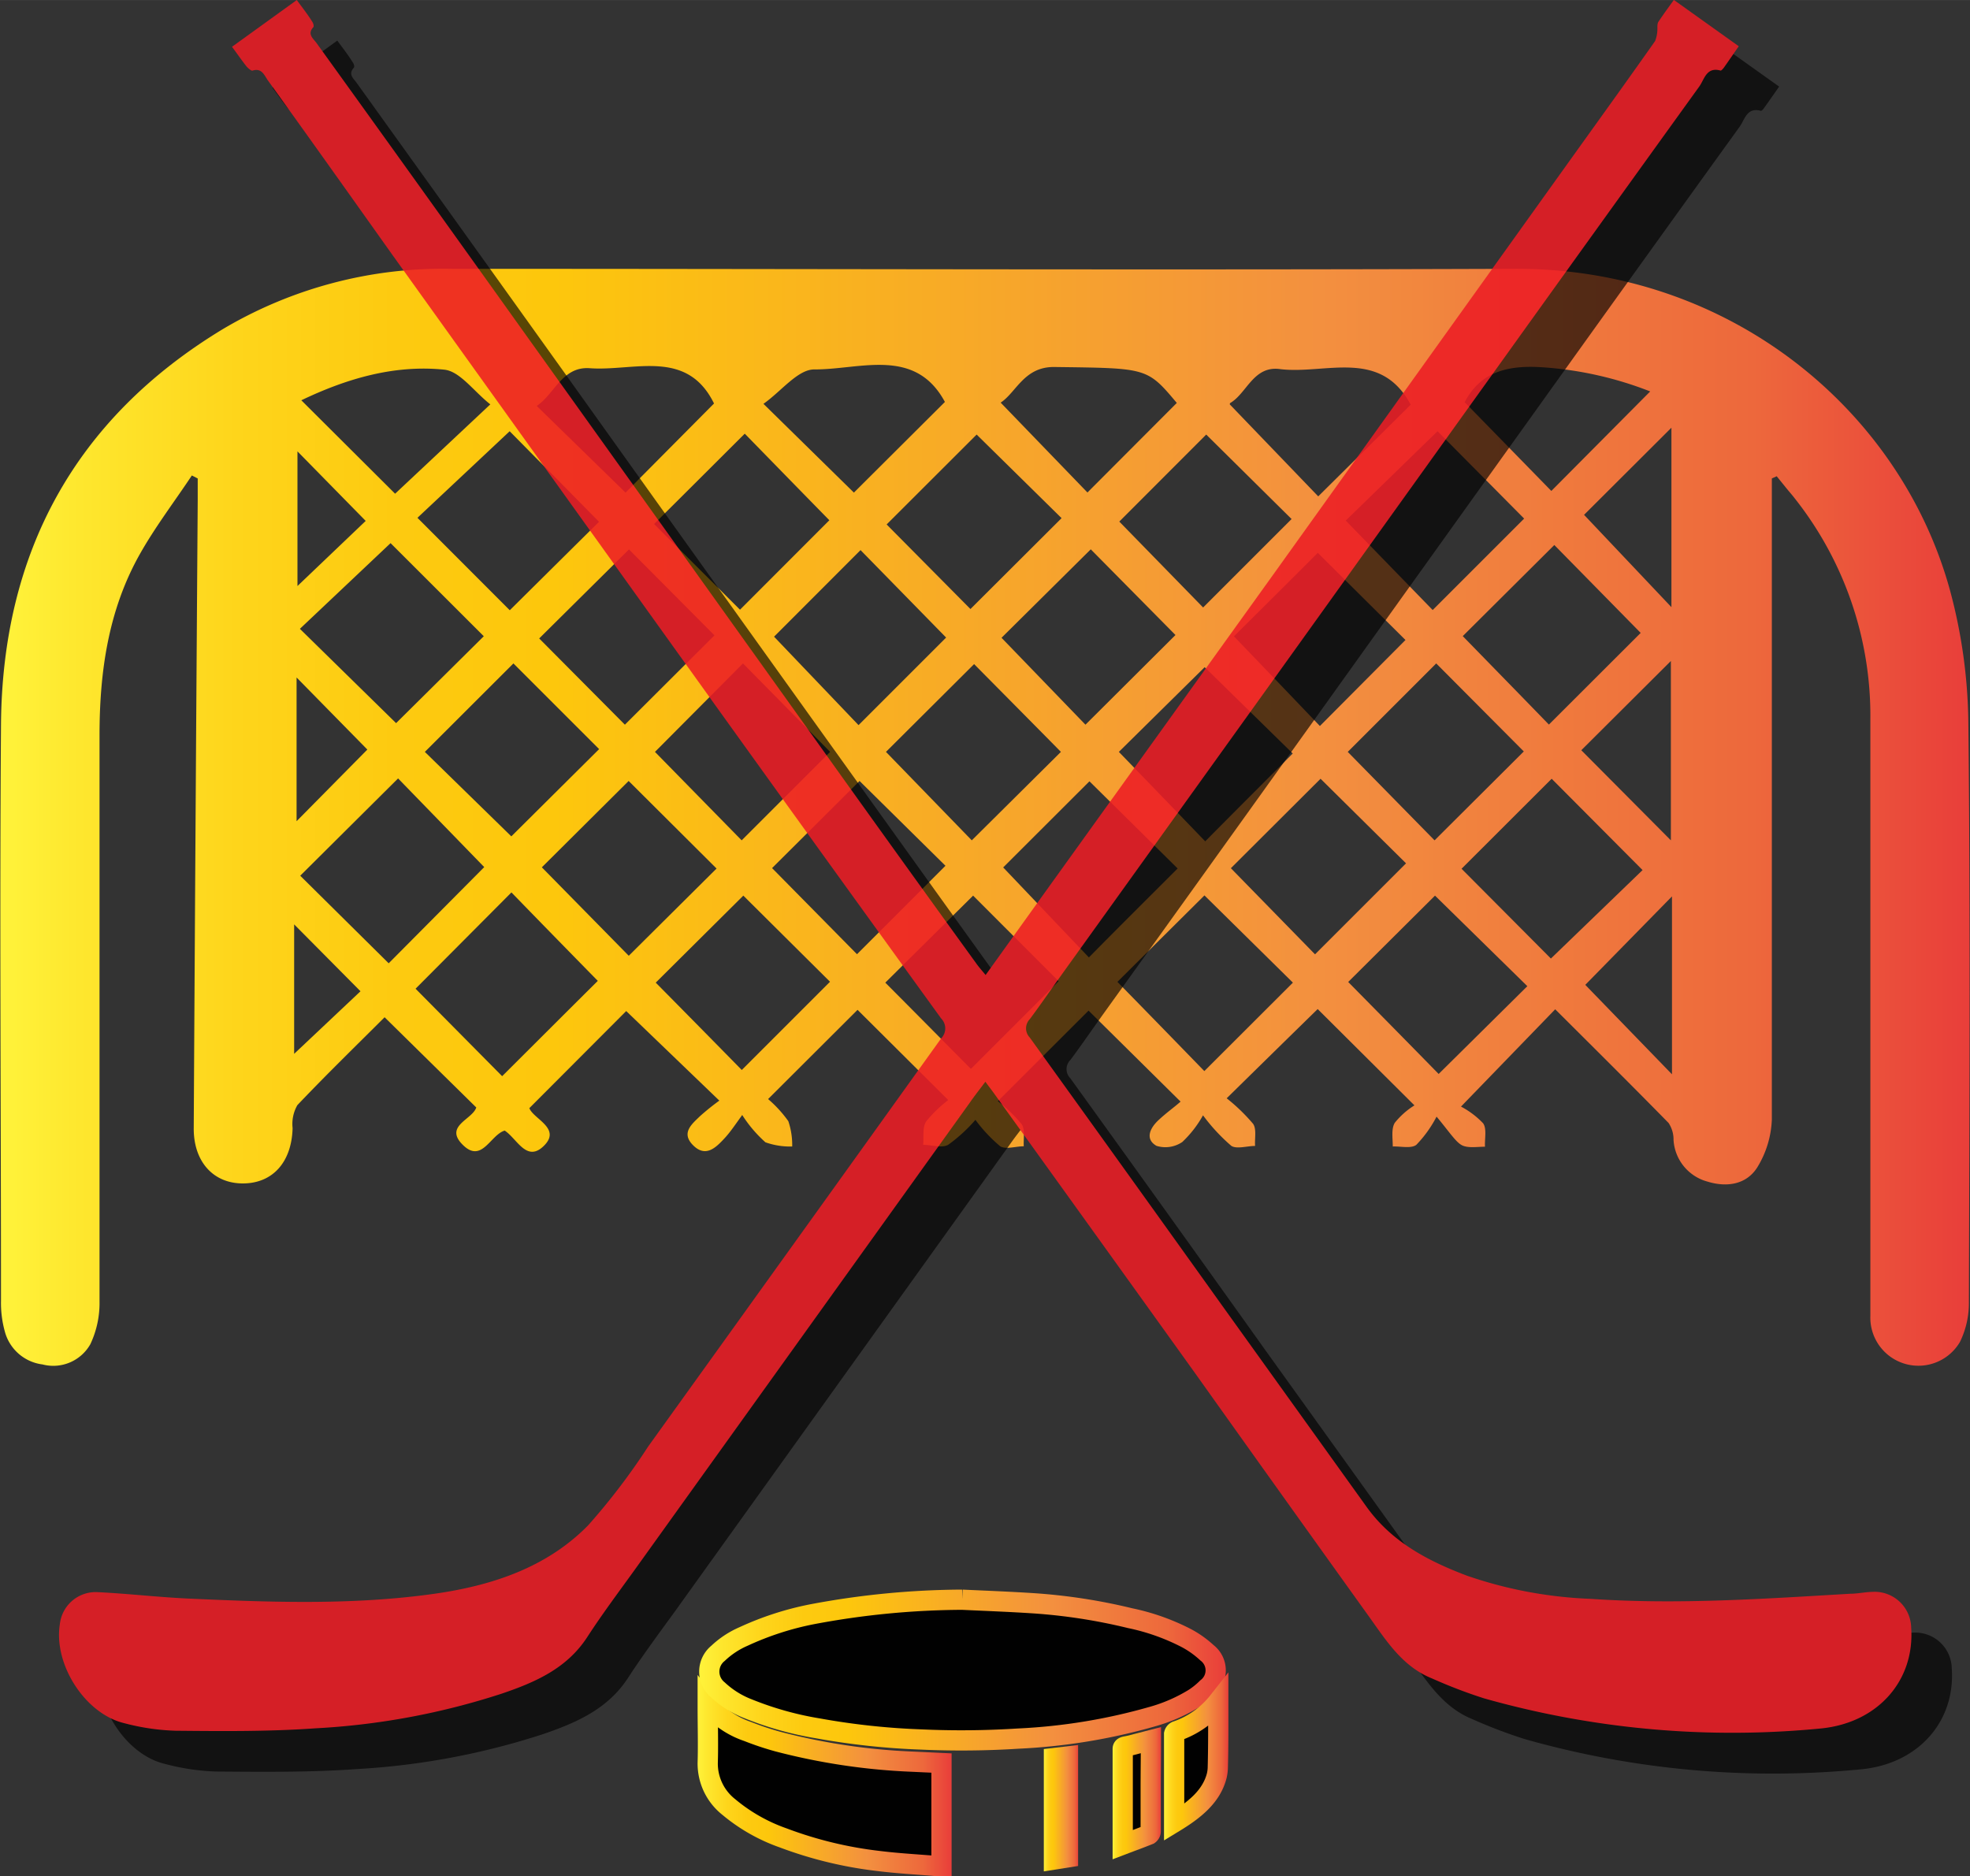 <svg xmlns="http://www.w3.org/2000/svg" xmlns:xlink="http://www.w3.org/1999/xlink" width="62.85mm" height="59.86mm" viewBox="0 0 178.15 169.67">
  <rect x="0" y="0" width="178.15" height="169.67" fill="#333333" stroke="none"/>
  <defs>
    <style>
      .a {
        isolation: isolate;
      }

      .b {
        fill: url(#a);
      }

      .c, .d, .e, .f, .g {
        fill: #010101;
        stroke-miterlimit: 10;
        stroke-width: 1.83px;
      }

      .c {
        stroke: url(#b);
      }

      .d {
        stroke: url(#c);
      }

      .e {
        stroke: url(#d);
      }

      .f {
        stroke: url(#e);
      }

      .g {
        stroke: url(#f);
      }

      .h {
        opacity: 0.87;
      }

      .i {
        mix-blend-mode: multiply;
        opacity: 0.75;
      }

      .j {
        fill: #ed1c24;
      }
    </style>
    <linearGradient id="a" data-name="Оранжевый, желтый" y1="73.88" x2="178.15" y2="73.88" gradientUnits="userSpaceOnUse">
      <stop offset="0" stop-color="#fff33b"/>
      <stop offset="0.04" stop-color="#fee72e"/>
      <stop offset="0.12" stop-color="#fed51b"/>
      <stop offset="0.2" stop-color="#fdca10"/>
      <stop offset="0.28" stop-color="#fdc70c"/>
      <stop offset="0.67" stop-color="#f3903f"/>
      <stop offset="0.89" stop-color="#ed683c"/>
      <stop offset="1" stop-color="#e93e3a"/>
    </linearGradient>
    <linearGradient id="b" x1="94.39" y1="163.55" x2="97.53" y2="163.55" xlink:href="#a"/>
    <linearGradient id="c" x1="63.04" y1="160.47" x2="86.02" y2="160.47" xlink:href="#a"/>
    <linearGradient id="d" x1="100.61" y1="162.17" x2="105.01" y2="162.17" xlink:href="#a"/>
    <linearGradient id="e" x1="63.23" y1="151.07" x2="110.83" y2="151.07" xlink:href="#a"/>
    <linearGradient id="f" x1="105.26" y1="158.54" x2="111.1" y2="158.54" xlink:href="#a"/>
  </defs>
  <g class="a">
    <g>
      <path class="b" d="M160.23,43.27v2c0,18.68,0,37.36,0,56a8.88,8.88,0,0,1-1.3,4.28c-1,1.61-2.8,1.84-4.5,1.32a4.16,4.16,0,0,1-3.09-3.78,2.69,2.69,0,0,0-.45-1.53c-3.38-3.45-6.81-6.85-10.25-10.28l-8.52,8.8a7.72,7.72,0,0,1,2,1.51c.35.49.13,1.4.17,2.12-.73,0-1.6.16-2.15-.17s-1.15-1.27-2.23-2.55a10.79,10.79,0,0,1-1.83,2.55c-.48.36-1.41.12-2.13.15,0-.73-.15-1.59.18-2.14a7.08,7.08,0,0,1,1.78-1.58l-8.75-8.71c-2.57,2.51-5.34,5.23-8.23,8.07a16.56,16.56,0,0,1,2.39,2.31c.33.48.13,1.32.18,2-.73,0-1.64.3-2.14,0a16.84,16.84,0,0,1-2.57-2.77,10,10,0,0,1-1.87,2.41,2.71,2.71,0,0,1-2.34.35c-1.07-.62-.57-1.62.18-2.32s1.43-1.17,2-1.68l-8.32-8.23-8.2,8.19a13.52,13.52,0,0,1,2.15,2.08c.33.47.15,1.31.19,2-.72,0-1.63.31-2.13,0a13.64,13.64,0,0,1-2.24-2.39,14.28,14.28,0,0,1-2.47,2.26c-.59.32-1.49,0-2.26,0,.07-.71-.08-1.57.27-2.11a11.4,11.4,0,0,1,2-1.94l-8.2-8.16-8.09,8.07a11,11,0,0,1,1.83,2,6.71,6.71,0,0,1,.35,2.29,6.68,6.68,0,0,1-2.42-.38,11.8,11.8,0,0,1-2.1-2.47c-.72,1-1.12,1.6-1.63,2.14-.78.84-1.69,1.72-2.81.6s-.12-1.91.63-2.64a21.73,21.73,0,0,1,1.74-1.4l-8.42-8.1-8.76,8.78c.37,1,3,1.85,1.24,3.48-1.51,1.4-2.37-.73-3.47-1.45-1.3.39-2.07,3-3.79,1.29s.87-2.28,1.22-3.38L34.78,92c-2.43,2.43-5.22,5.14-7.89,7.95a3.44,3.44,0,0,0-.43,2.08c-.08,3.07-1.8,5-4.5,5s-4.46-2-4.44-5q.16-28.38.36-56.76c0-.67,0-1.34,0-2L17.35,43c-1.57,2.36-3.3,4.63-4.69,7.09C9.79,55.17,9,60.77,9,66.52c0,17.06,0,34.11,0,51.17a8.71,8.71,0,0,1-.83,3.88,3.85,3.85,0,0,1-4.33,1.83,4.05,4.05,0,0,1-3.41-3,9.67,9.67,0,0,1-.34-2.74c0-17.38-.13-34.75,0-52.13C.21,50,6.76,37.88,20.14,29.77a39,39,0,0,1,20.69-5.46c32,0,64.06.12,96.09,0,19.34-.11,34.87,12.63,39.4,29A47.71,47.71,0,0,1,178,65.31c.19,17.5.1,35,.05,52.5a8,8,0,0,1-.8,3.54,4.35,4.35,0,0,1-8.11-2.35c0-8.44,0-16.88,0-25.32,0-9.55,0-19.11,0-28.66a31.67,31.67,0,0,0-6.84-19.95c-.26-.34-.55-.66-.82-1l-.81-1ZM43.79,78.42,36,70.4l-8.85,8.8,8,7.92Zm-6.21,11,7.83,7.91c2.89-2.88,5.85-5.84,8.65-8.62-2.53-2.58-5.19-5.3-7.81-8ZM27.12,56.87l8.7,8.53,7.93-7.86-8.43-8.42Zm111,32.32L129.77,81l-7.85,7.81c2.71,2.75,5.51,5.59,8.18,8.32Zm2.13-2.5,8.29-8-8.22-8.26-8.15,8.14ZM46.1,55.19l8.07-8L46.09,39l-8.34,7.83Zm94.46-5.9-8.28,8.24c2.59,2.66,5.26,5.39,7.79,8l8.3-8.29Zm-11,5.88,8.27-8.27L130,39l-8.3,8.08ZM118.92,86.31l8.23-8.23-7.73-7.65-8.11,8.09ZM75.06,88.79,67.22,81,59.3,88.87c2.57,2.6,5.25,5.32,7.78,7.9Zm5,.08c2.6,2.61,5.28,5.32,7.74,7.8l7.93-7.93L88,81Zm36.86,0-8-7.89-7.87,7.82c2.58,2.64,5.25,5.38,7.86,8.07Zm-50-33.73L75,47.05c-2.55-2.6-5.21-5.33-7.65-7.83-2.74,2.73-5.48,5.47-8.2,8.17Zm21.4-15.84-8.14,8.13,7.58,7.65L96,46.86Zm20.76,0-7.86,7.87,7.58,7.77,8-8ZM56.51,65.54l8.1-8.08-7.73-7.77-8.12,8.05Zm29.05-7.88-7.74-7.91L70,57.58l7.64,8Zm12.6,7.88,8.14-8.11-7.66-7.75-8.07,8Zm28.94-7.66L119.17,50c-2.49,2.49-5.2,5.19-7.58,7.55,2.53,2.63,5.17,5.39,7.77,8.11ZM38.42,68l7.82,7.64,7.94-7.89L46.43,60Zm20.81,0,7.84,8,8-8L67.19,60Zm20.89,0,7.76,8,8.06-8c-2.57-2.61-5.26-5.32-7.85-7.94Zm36.82.18-8-7.84L101.18,68c2.52,2.6,5.17,5.35,7.81,8.09C111.63,73.42,114.31,70.75,116.94,68.11Zm20.86-.22L129.88,60l-8,8,7.85,8Zm-73,10.59-7.95-7.92L49,78.44l7.86,8Zm12.93-7.92c-2.68,2.68-5.43,5.41-7.91,7.88l7.68,7.79,8-8Zm28.79,7.94-8-7.91-7.8,7.79,7.75,8.14C101.19,83.83,103.87,81.17,106.54,78.5Zm4.69-42,8,8.32,8.36-8.29c-2.73-5.11-7.63-2.75-11.74-3.21C113.35,33,112.77,35.58,111.23,36.46ZM56.57,44.55l8-8.06c-2.46-5-7.22-2.9-11.24-3.19-2.49-.18-3.19,2.36-4.79,3.41Zm20.65,0,8.23-8.2c-2.7-5-7.65-2.92-11.82-2.94-1.49,0-3,2-4.59,3.11Zm13.26-8.15,7.86,8.14,8.08-8.1c-2.7-3.22-2.7-3.14-11.09-3.25C92.6,33.17,91.9,35.5,90.48,36.42Zm42,0,7.81,8,8.94-9a32.6,32.6,0,0,0-9.68-2.18C136.39,33,133.9,33.59,132.45,36.38ZM35.73,44.65l8.61-8.08c-1.51-1.19-2.75-3-4.17-3.14-4.52-.46-8.83.81-12.92,2.77ZM143,67.85l8.1,8.15V59.78Zm8.2,13.22-7.84,8,7.84,8.09Zm-.05-42.39-7.9,7.88,7.9,8.35ZM26.82,61.27v13l6.4-6.48ZM26.6,83.6V95.31l6-5.66ZM26.9,53l6.17-5.89L26.9,40.82Z"/>
      <g>
        <path class="c" d="M95.31,159c0,3.06,0,6.1,0,9.18l1.27-.2c0-3.05,0-6.07,0-9.13Z"/>
        <path class="d" d="M82.57,159.33a56.89,56.89,0,0,1-12.23-1.82,26.3,26.3,0,0,1-2.72-.91A7.88,7.88,0,0,1,64,154.08v.35c0,1.67.05,3.34,0,5a5,5,0,0,0,1.91,4,15.8,15.8,0,0,0,4.91,2.79,36.16,36.16,0,0,0,8.63,2.09c1.76.22,3.53.31,5.3.46h.39l0-9.32Z"/>
        <path class="e" d="M104.08,157.73v-.35l-1.24.32c-.33.09-.66.18-1,.24s-.31.15-.31.35q0,3.6,0,7.2c0,.42,0,.84,0,1.34.84-.32,1.62-.6,2.38-.91a.37.37,0,0,0,.15-.3c0-1.27,0-2.53,0-3.8S104.08,159.09,104.08,157.73Z"/>
        <path class="f" d="M109.15,152.66a2,2,0,0,0,0-3.18,8.85,8.85,0,0,0-1.85-1.32,19.81,19.81,0,0,0-5.1-1.81A51.31,51.31,0,0,0,93.44,145c-2.14-.14-4.29-.22-6.43-.32A74.37,74.37,0,0,0,73.41,146,27.22,27.22,0,0,0,67.25,148a7.93,7.93,0,0,0-2.32,1.53,2.13,2.13,0,0,0,0,3.31,8.42,8.42,0,0,0,2.74,1.71A29.65,29.65,0,0,0,74,156.32a65.21,65.21,0,0,0,9.28,1,80.71,80.71,0,0,0,8.8-.08,52.85,52.85,0,0,0,12.17-2,14.8,14.8,0,0,0,3.74-1.64A7.16,7.16,0,0,0,109.15,152.66Z"/>
        <path class="g" d="M110.17,154.13v-.24a8.16,8.16,0,0,1-3.79,2.68.38.38,0,0,0-.2.25q0,3.94,0,7.9l0,.1c1.81-1.1,3.36-2.32,3.85-4.21a3.56,3.56,0,0,0,.1-.79C110.18,157.92,110.17,156,110.17,154.13Z"/>
      </g>
      <g class="h">
        <g class="i">
          <path d="M92.79,91.85,97,86l21.65-30.19,27.93-39c2.26-3.15,4.52-6.3,6.75-9.47.2-.29.14-.77.2-1.16a1.33,1.33,0,0,1,.08-.54c.42-.64.87-1.26,1.4-2l5.88,4.19c-.49.7-.92,1.32-1.36,1.93-.07.11-.22.28-.3.26-1.27-.35-1.45.81-1.92,1.45q-9.21,12.77-18.37,25.57Q128.57,51.52,118.21,66q-9.39,13.11-18.8,26.21c-.87,1.22-1.72,2.46-2.62,3.66a1.17,1.17,0,0,0,0,1.65q8.87,12.3,17.68,24.65,6.38,8.88,12.76,17.77c2.27,3.18,5.51,4.9,9.08,6.25a38.57,38.57,0,0,0,11.19,2.09c7.84.55,15.66,0,23.48-.45.66,0,1.32-.16,2-.17a3.3,3.3,0,0,1,3.52,3.23c.34,4.78-3,8.6-8.12,9.12a82.27,82.27,0,0,1-30.51-2.73,45.36,45.36,0,0,1-4.7-1.79c-2.62-1.05-4.07-3.32-5.62-5.48q-7.87-11-15.75-22.05-9.12-12.73-18.25-25.45l-.74-1c-.52.7-1,1.3-1.42,1.9l-30.3,42.25c-1.45,2-2.94,4-4.29,6.08-1.84,2.84-4.7,4.07-7.7,5.1A66.31,66.31,0,0,1,32.21,160c-4.21.3-8.45.25-12.68.22a20.52,20.52,0,0,1-4.65-.7c-3.53-.85-6.38-5.31-5.8-8.92a3.24,3.24,0,0,1,3.5-2.94c2.65.12,5.29.44,8,.56,7.45.35,14.91.62,22.32-.42,5.18-.73,10.16-2.34,13.93-6.17a58.76,58.76,0,0,0,5.45-7.14Q75.49,116,88.72,97.55a1.27,1.27,0,0,0,0-1.8q-12.52-17.39-25-34.83L39.12,26.63C35.38,21.41,31.65,16.17,27.9,11c-.32-.45-.54-1.19-1.42-.91-.12,0-.39-.22-.53-.4-.41-.51-.79-1.05-1.31-1.76L30.5,3.67c.51.69,1,1.32,1.42,2,.09.12.15.38.08.45-.56.62,0,1,.28,1.41q9.21,12.83,18.4,25.67Q64,51.86,77.41,70.56,84.69,80.73,92,90.88C92.23,91.18,92.48,91.46,92.79,91.85Z"/>
        </g>
        <path class="j" d="M89.13,88.18l4.19-5.84L115,52.16l27.93-39c2.26-3.15,4.52-6.29,6.75-9.46a3.09,3.09,0,0,0,.2-1.17c0-.18,0-.4.08-.54.42-.64.87-1.25,1.41-2l5.87,4.19c-.49.7-.91,1.32-1.35,1.94-.08.1-.23.28-.3.26-1.28-.36-1.46.8-1.92,1.44q-9.21,12.78-18.38,25.57L114.55,62.32,95.74,88.52C94.87,89.74,94,91,93.12,92.18a1.19,1.19,0,0,0,0,1.65q8.87,12.32,17.69,24.65,6.38,8.89,12.75,17.77c2.28,3.19,5.52,4.9,9.08,6.25a38.65,38.65,0,0,0,11.19,2.1c7.84.54,15.66,0,23.48-.46.66,0,1.32-.15,2-.17a3.31,3.31,0,0,1,3.52,3.23c.34,4.78-3,8.6-8.12,9.12a82.48,82.48,0,0,1-30.51-2.72,45.43,45.43,0,0,1-4.7-1.8c-2.62-1.05-4.07-3.31-5.61-5.47q-7.89-11-15.76-22.06Q99,111.54,89.85,98.83c-.2-.28-.42-.55-.74-1-.53.71-1,1.3-1.42,1.91Q72.53,120.88,57.38,142c-1.44,2-2.94,4-4.28,6.07-1.85,2.84-4.71,4.08-7.71,5.1a65.45,65.45,0,0,1-16.85,3.14c-4.21.3-8.45.26-12.67.22a20.5,20.5,0,0,1-4.66-.69c-3.53-.86-6.37-5.31-5.8-8.93A3.26,3.26,0,0,1,8.91,144c2.65.13,5.3.44,8,.57,7.45.34,14.91.62,22.32-.42,5.18-.73,10.16-2.34,13.94-6.18a58.93,58.93,0,0,0,5.44-7.14q13.26-18.45,26.5-36.92a1.28,1.28,0,0,0,0-1.8Q72.5,74.69,60,57.25L35.45,23C31.71,17.74,28,12.51,24.24,7.29c-.33-.45-.55-1.19-1.42-.9-.13,0-.4-.23-.54-.4-.41-.52-.78-1.06-1.3-1.76L26.84,0c.5.69,1,1.31,1.42,2,.08.12.14.38.08.45-.57.62-.05,1,.27,1.42Q37.83,16.67,47,29.51L73.74,66.9Q81,77.07,88.34,87.21C88.56,87.51,88.81,87.79,89.13,88.18Z"/>
      </g>
    </g>
  </g>
</svg>
